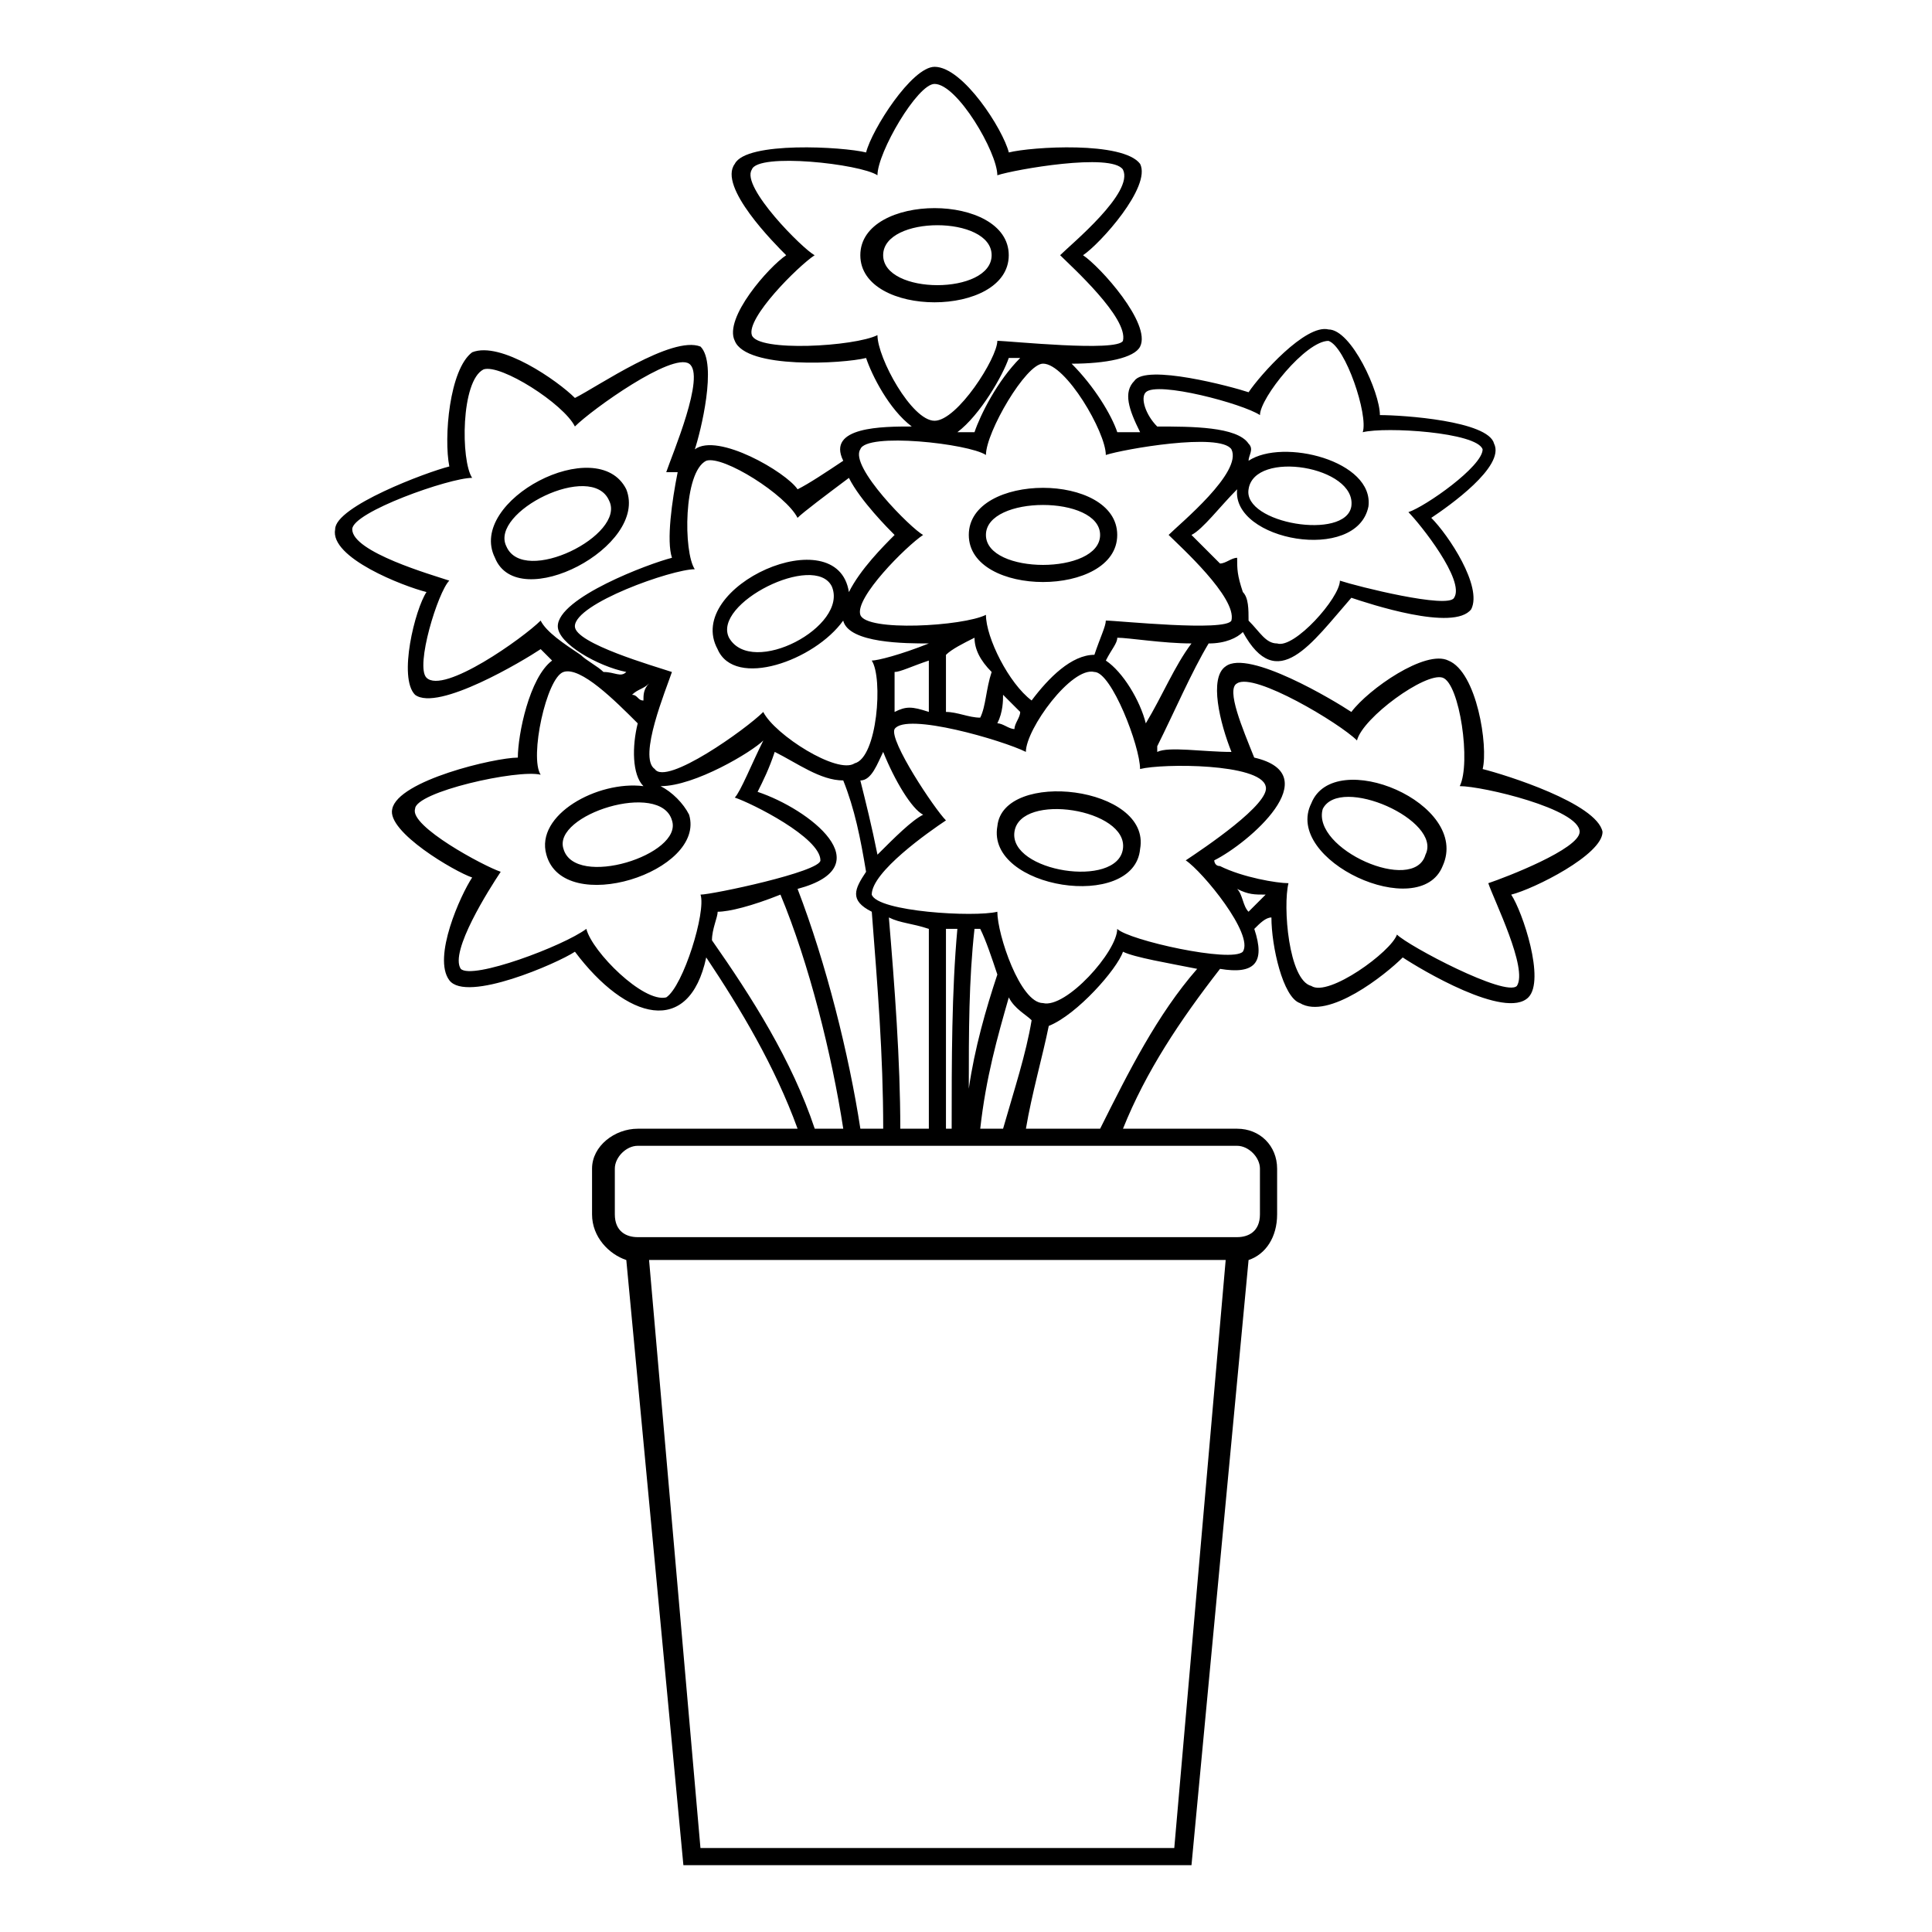 <?xml version="1.0" encoding="UTF-8"?>
<!-- Uploaded to: ICON Repo, www.svgrepo.com, Generator: ICON Repo Mixer Tools -->
<svg fill="#000000" width="800px" height="800px" version="1.1" viewBox="144 144 512 512" xmlns="http://www.w3.org/2000/svg">
 <path d="m446.14 368.98c-1.512 16.641-40.848 10.59-37.824-6.051 1.512-15.129 40.848-10.59 37.824 6.051zm-119.52-9.078c4.539 15.129-33.285 27.234-37.824 10.59-3.027-10.59 13.617-19.668 25.719-18.156-3.027-3.027-3.027-10.59-1.512-16.641-6.051-6.051-15.129-15.129-19.668-13.617-4.539 1.512-9.078 22.695-6.051 27.234-6.051-1.512-33.285 4.539-33.285 9.078-1.512 4.539 18.156 15.129 22.695 16.641-3.027 4.539-13.617 21.18-10.59 25.719 3.027 3.027 27.234-6.051 33.285-10.59 1.512 6.051 15.129 19.668 21.18 18.156 4.539-3.027 10.59-22.695 9.078-27.234 3.027 0 31.773-6.051 31.773-9.078 0-6.051-18.156-15.129-22.695-16.641 1.512-1.512 4.539-9.078 7.566-15.129-3.027 3.027-18.156 12.105-27.234 12.105 3.027 1.512 6.051 4.539 7.566 7.566zm28.746 19.668c7.566 19.668 13.617 43.875 16.641 63.543h6.051c0-19.668-1.512-37.824-3.027-57.492-6.051-3.027-4.539-6.051-1.512-10.59-1.512-9.078-3.027-16.641-6.051-24.207-6.051 0-12.105-4.539-18.156-7.566-1.512 4.539-3.027 7.566-4.539 10.59 13.617 4.539 33.285 19.668 10.59 25.719zm12.105 63.543c-3.027-19.668-9.078-43.875-16.641-62.031-7.566 3.027-13.617 4.539-16.641 4.539 0 1.512-1.512 4.539-1.512 7.566 10.59 15.129 21.18 31.773 27.234 49.926h7.566zm-12.105 0c-6.051-16.641-15.129-31.773-24.207-45.387-4.539 21.18-21.18 16.641-34.797-1.512-4.539 3.027-28.746 13.617-33.285 7.566-4.539-6.051 3.027-22.695 6.051-27.234-4.539-1.512-22.695-12.105-21.18-18.156 1.512-7.566 27.234-13.617 33.285-13.617 0-6.051 3.027-21.18 9.078-25.719l-3.027-3.027c-4.539 3.027-27.234 16.641-33.285 12.105-4.539-4.539 0-22.695 3.027-27.234-6.051-1.512-25.719-9.078-24.207-16.641 0-6.051 24.207-15.129 30.258-16.641-1.512-7.566 0-25.719 6.051-30.258 7.566-3.027 22.695 7.566 27.234 12.105 6.051-3.027 25.719-16.641 33.285-13.617 4.539 4.539 0 22.695-1.512 27.234 6.051-4.539 24.207 6.051 27.234 10.59 3.027-1.512 7.566-4.539 12.105-7.566-4.539-9.078 10.59-9.078 18.156-9.078-6.051-4.539-10.59-13.617-12.105-18.156-6.051 1.512-31.773 3.027-34.797-4.539-3.027-6.051 9.078-19.668 13.617-22.695-3.027-3.027-18.156-18.156-13.617-24.207 3.027-6.051 28.746-4.539 34.797-3.027 1.512-6.051 12.105-22.695 18.156-22.695 7.566 0 18.156 16.641 19.668 22.695 6.051-1.512 30.258-3.027 34.797 3.027 3.027 6.051-10.59 21.18-15.129 24.207 4.539 3.027 18.156 18.156 15.129 24.207-1.512 3.027-9.078 4.539-18.156 4.539 6.051 6.051 10.59 13.617 12.105 18.156h6.051c-3.027-6.051-4.539-10.59-1.512-13.617 3.027-4.539 25.719 1.512 30.258 3.027 3.027-4.539 15.129-18.156 21.18-16.641 6.051 0 13.617 16.641 13.617 22.695 6.051 0 28.746 1.512 30.258 7.566 3.027 6.051-12.105 16.641-16.641 19.668 4.539 4.539 13.617 18.156 10.59 24.207-4.539 6.051-27.234-1.512-31.773-3.027-10.59 12.105-19.668 25.719-28.746 9.078-1.512 1.512-4.539 3.027-9.078 3.027-4.539 7.566-9.078 18.156-13.617 27.234v1.512c3.027-1.512 12.105 0 19.668 0-3.027-7.566-6.051-19.668-1.512-22.695 6.051-4.539 28.746 9.078 33.285 12.105 4.539-6.051 19.668-16.641 25.719-13.617 7.566 3.027 10.59 22.695 9.078 28.746 6.051 1.512 30.258 9.078 31.773 16.641 0 6.051-18.156 15.129-24.207 16.641 3.027 4.539 9.078 22.695 4.539 27.234-6.051 6.051-28.746-7.566-33.285-10.59-4.539 4.539-19.668 16.641-27.234 12.105-4.539-1.512-7.566-15.129-7.566-22.695-1.512 0-3.027 1.512-4.539 3.027 3.027 9.078 0 12.105-9.078 10.59-10.59 13.617-19.668 27.234-25.719 42.363h30.258c6.051 0 10.59 4.539 10.59 10.59v12.105c0 6.051-3.027 10.59-7.566 12.105l-15.129 160.37h-134.65l-15.129-160.37c-4.539-1.512-9.078-6.051-9.078-12.105v-12.105c0-6.051 6.051-10.59 12.105-10.59h42.363zm-57.492-125.57c1.512 1.512 4.539 3.027 6.051 4.539 3.027 0 4.539 1.512 6.051 0-7.566-1.512-18.156-7.566-18.156-12.105 0-7.566 24.207-16.641 30.258-18.156-1.512-4.539 0-15.129 1.512-22.695h-3.027c1.512-4.539 10.59-25.719 6.051-28.746-4.539-3.027-25.719 12.105-30.258 16.641-3.027-6.051-19.668-16.641-24.207-15.129-6.051 3.027-6.051 24.207-3.027 28.746-6.051 0-31.773 9.078-31.773 13.617 0 6.051 21.18 12.105 25.719 13.617-3.027 3.027-9.078 22.695-6.051 25.719 4.539 4.539 25.719-10.59 30.258-15.129 1.512 3.027 6.051 6.051 10.59 9.078zm13.617 10.59c1.512 0 1.512 1.512 3.027 1.512 0-1.512 0-3.027 1.512-4.539-1.512 1.512-3.027 1.512-4.539 3.027zm-18.156 40.848c3.027 10.59 31.773 1.512 28.746-7.566-3.027-10.59-31.773-1.512-28.746 7.566zm213.32-90.777c-3.027 15.129-36.312 9.078-34.797-4.539-4.539 4.539-9.078 10.59-12.105 12.105l7.566 7.566c1.512 0 3.027-1.512 4.539-1.512 0 3.027 0 4.539 1.512 9.078 1.512 1.512 1.512 4.539 1.512 7.566 3.027 3.027 4.539 6.051 7.566 6.051 4.539 1.512 16.641-12.105 16.641-16.641 4.539 1.512 28.746 7.566 30.258 4.539 3.027-4.539-9.078-19.668-12.105-22.695 4.539-1.512 19.668-12.105 19.668-16.641-1.512-4.539-25.719-6.051-31.773-4.539 1.512-4.539-4.539-22.695-9.078-24.207-6.051 0-18.156 15.129-18.156 19.668-4.539-3.027-27.234-9.078-30.258-6.051-1.512 1.512 0 6.051 3.027 9.078 9.078 0 21.18 0 24.207 4.539 1.512 1.512 0 3.027 0 4.539 9.078-6.051 33.285 0 31.773 12.105zm-59.004 57.492c4.539-7.566 7.566-15.129 12.105-21.18-7.566 0-16.641-1.512-19.668-1.512 0 1.512-1.512 3.027-3.027 6.051 4.539 3.027 9.078 10.59 10.59 16.641zm-25.719 80.188c-1.512 7.566-4.539 18.156-6.051 27.234h19.668c7.566-15.129 15.129-30.258 25.719-42.363-7.566-1.512-16.641-3.027-19.668-4.539-1.512 4.539-12.105 16.641-19.668 19.668zm-12.105 27.234c3.027-10.59 6.051-19.668 7.566-28.746-1.512-1.512-4.539-3.027-6.051-6.051-3.027 10.59-6.051 21.18-7.566 34.797zm65.055-169.45c-1.512 9.078 25.719 13.617 27.234 4.539 1.512-10.59-25.719-15.129-27.234-4.539zm-105.91 27.234c3.027-6.051 9.078-12.105 12.105-15.129-1.512-1.512-9.078-9.078-12.105-15.129-6.051 4.539-12.105 9.078-13.617 10.59-3.027-6.051-19.668-16.641-24.207-15.129-6.051 3.027-6.051 24.207-3.027 28.746-6.051 0-31.773 9.078-31.773 15.129 0 4.539 21.18 10.59 25.719 12.105-1.512 4.539-9.078 22.695-4.539 25.719 3.027 4.539 24.207-10.59 28.746-15.129 3.027 6.051 19.668 16.641 24.207 13.617 6.051-1.512 7.566-22.695 4.539-27.234 1.512 0 7.566-1.512 15.129-4.539-6.051 0-21.18 0-22.695-6.051-7.566 10.59-28.746 18.156-33.285 7.566-9.078-16.641 31.773-34.797 34.797-15.129zm3.027 49.926c1.512 6.051 3.027 12.105 4.539 19.668 4.539-4.539 9.078-9.078 12.105-10.59-3.027-1.512-7.566-9.078-10.59-16.641-1.512 3.027-3.027 7.566-6.051 7.566zm30.258-37.824c-3.027 1.512-6.051 3.027-7.566 4.539v15.129c3.027 0 6.051 1.512 9.078 1.512 1.512-3.027 1.512-7.566 3.027-12.105-3.027-3.027-4.539-6.051-4.539-9.078zm-12.105 6.051c-4.539 1.512-7.566 3.027-9.078 3.027v10.59c3.027-1.512 4.539-1.512 9.078 0zm-10.59 68.082c1.512 18.156 3.027 37.824 3.027 55.98h7.566v-52.953c-4.539-1.512-7.566-1.512-10.59-3.027zm-42.363-74.133c6.051 10.59 31.773-3.027 27.234-13.617-4.539-9.078-31.773 4.539-27.234 13.617zm74.133-101.37c0 16.641-39.336 16.641-39.336 0s39.336-16.641 39.336 0zm3.027 27.234h-3.027c-1.512 4.539-7.566 15.129-13.617 19.668h4.539c1.512-4.539 6.051-13.617 12.105-19.668zm-19.668 151.29v52.953h1.512c0-18.156 0-36.312 1.512-52.953h-3.027zm-18.156-199.71c-4.539-3.027-31.773-6.051-33.285-1.512-3.027 4.539 13.617 21.18 16.641 22.695-4.539 3.027-18.156 16.641-16.641 21.18 1.512 4.539 27.234 3.027 33.285 0 0 6.051 9.078 22.695 15.129 22.695s16.641-16.641 16.641-21.18c3.027 0 31.773 3.027 33.285 0 1.512-6.051-13.617-19.668-16.641-22.695 3.027-3.027 19.668-16.641 16.641-22.695-3.027-4.539-28.746 0-33.285 1.512 0-6.051-10.59-24.207-16.641-24.207-4.539 0-15.129 18.156-15.129 24.207zm1.512 21.18c0 10.59 28.746 10.59 28.746 0 0-10.59-28.746-10.59-28.746 0zm62.031 74.133c0 16.641-39.336 16.641-39.336 0s39.336-16.641 39.336 0zm-30.258 42.363c0 1.512 0 4.539-1.512 7.566 1.512 0 3.027 1.512 4.539 1.512 0-1.512 1.512-3.027 1.512-4.539l-4.539-4.539zm24.207-10.59c1.512-4.539 3.027-7.566 3.027-9.078 3.027 0 31.773 3.027 33.285 0 1.512-6.051-13.617-19.668-16.641-22.695 3.027-3.027 19.668-16.641 16.641-22.695-3.027-4.539-28.746 0-33.285 1.512 0-6.051-10.59-24.207-16.641-24.207-4.539 0-15.129 18.156-15.129 24.207-4.539-3.027-31.773-6.051-33.285-1.512-3.027 4.539 13.617 21.18 16.641 22.695-4.539 3.027-18.156 16.641-16.641 21.18 1.512 4.539 27.234 3.027 33.285 0 0 6.051 6.051 18.156 12.105 22.695 4.539-6.051 10.59-12.105 16.641-12.105zm-31.773 72.621c-1.512 13.617-1.512 27.234-1.512 42.363 1.512-10.59 4.539-21.18 7.566-30.258-1.512-4.539-3.027-9.078-4.539-12.105h-1.512zm3.027-104.39c0 10.59 30.258 10.59 30.258 0 0-10.59-30.258-10.59-30.258 0zm-95.316-12.105c6.051 15.129-28.746 33.285-34.797 18.156-7.566-15.129 27.234-33.285 34.797-18.156zm-31.773 15.129c4.539 10.59 31.773-3.027 27.234-12.105-4.539-10.59-31.773 3.027-27.234 12.105zm248.12 84.727c-6.051 15.129-42.363-1.512-34.797-16.641 6.051-15.129 42.363 0 34.797 16.641zm-51.441 12.105c1.512-1.512 3.027-3.027 4.539-4.539-3.027 0-4.539 0-7.566-1.512 1.512 1.512 1.512 4.539 3.027 6.051zm-7.566-12.105c6.051 3.027 15.129 4.539 18.156 4.539-1.512 6.051 0 25.719 6.051 27.234 4.539 3.027 21.18-9.078 22.695-13.617 3.027 3.027 28.746 16.641 31.773 13.617 3.027-4.539-6.051-22.695-7.566-27.234 4.539-1.512 24.207-9.078 24.207-13.617 0-6.051-25.719-12.105-31.773-12.105 3.027-6.051 0-27.234-4.539-28.746-4.539-1.512-21.18 10.59-22.695 16.641-4.539-4.539-27.234-18.156-31.773-15.129-3.027 1.512 1.512 12.105 4.539 19.668 19.668 4.539-1.512 22.695-10.59 27.234 0 0 0 1.512 1.512 1.512zm27.234-15.129c-3.027 10.59 24.207 22.695 27.234 12.105 4.539-9.078-22.695-21.18-27.234-12.105zm-78.672-15.129c-6.051-3.027-31.773-10.59-34.797-6.051-1.512 3.027 10.59 21.18 13.617 24.207-4.539 3.027-19.668 13.617-19.668 19.668 1.512 4.539 27.234 6.051 33.285 4.539 0 6.051 6.051 24.207 12.105 24.207 6.051 1.512 19.668-13.617 19.668-19.668 3.027 3.027 30.258 9.078 33.285 6.051 3.027-4.539-10.59-21.18-15.129-24.207 4.539-3.027 22.695-15.129 21.18-19.668-1.512-6.051-27.234-6.051-33.285-4.539 0-6.051-7.566-25.719-12.105-25.719-6.051-1.512-18.156 15.129-18.156 21.18zm-3.027 21.18c-1.512 10.59 27.234 15.129 28.746 4.539 1.512-10.59-27.234-15.129-28.746-4.539zm55.98 113.47h-152.81l13.617 155.83h125.57zm3.027-30.258h-158.86c-3.027 0-6.051 3.027-6.051 6.051v12.105c0 4.539 3.027 6.051 6.051 6.051h158.86c3.027 0 6.051-1.512 6.051-6.051v-12.105c0-3.027-3.027-6.051-6.051-6.051z"/>
</svg>